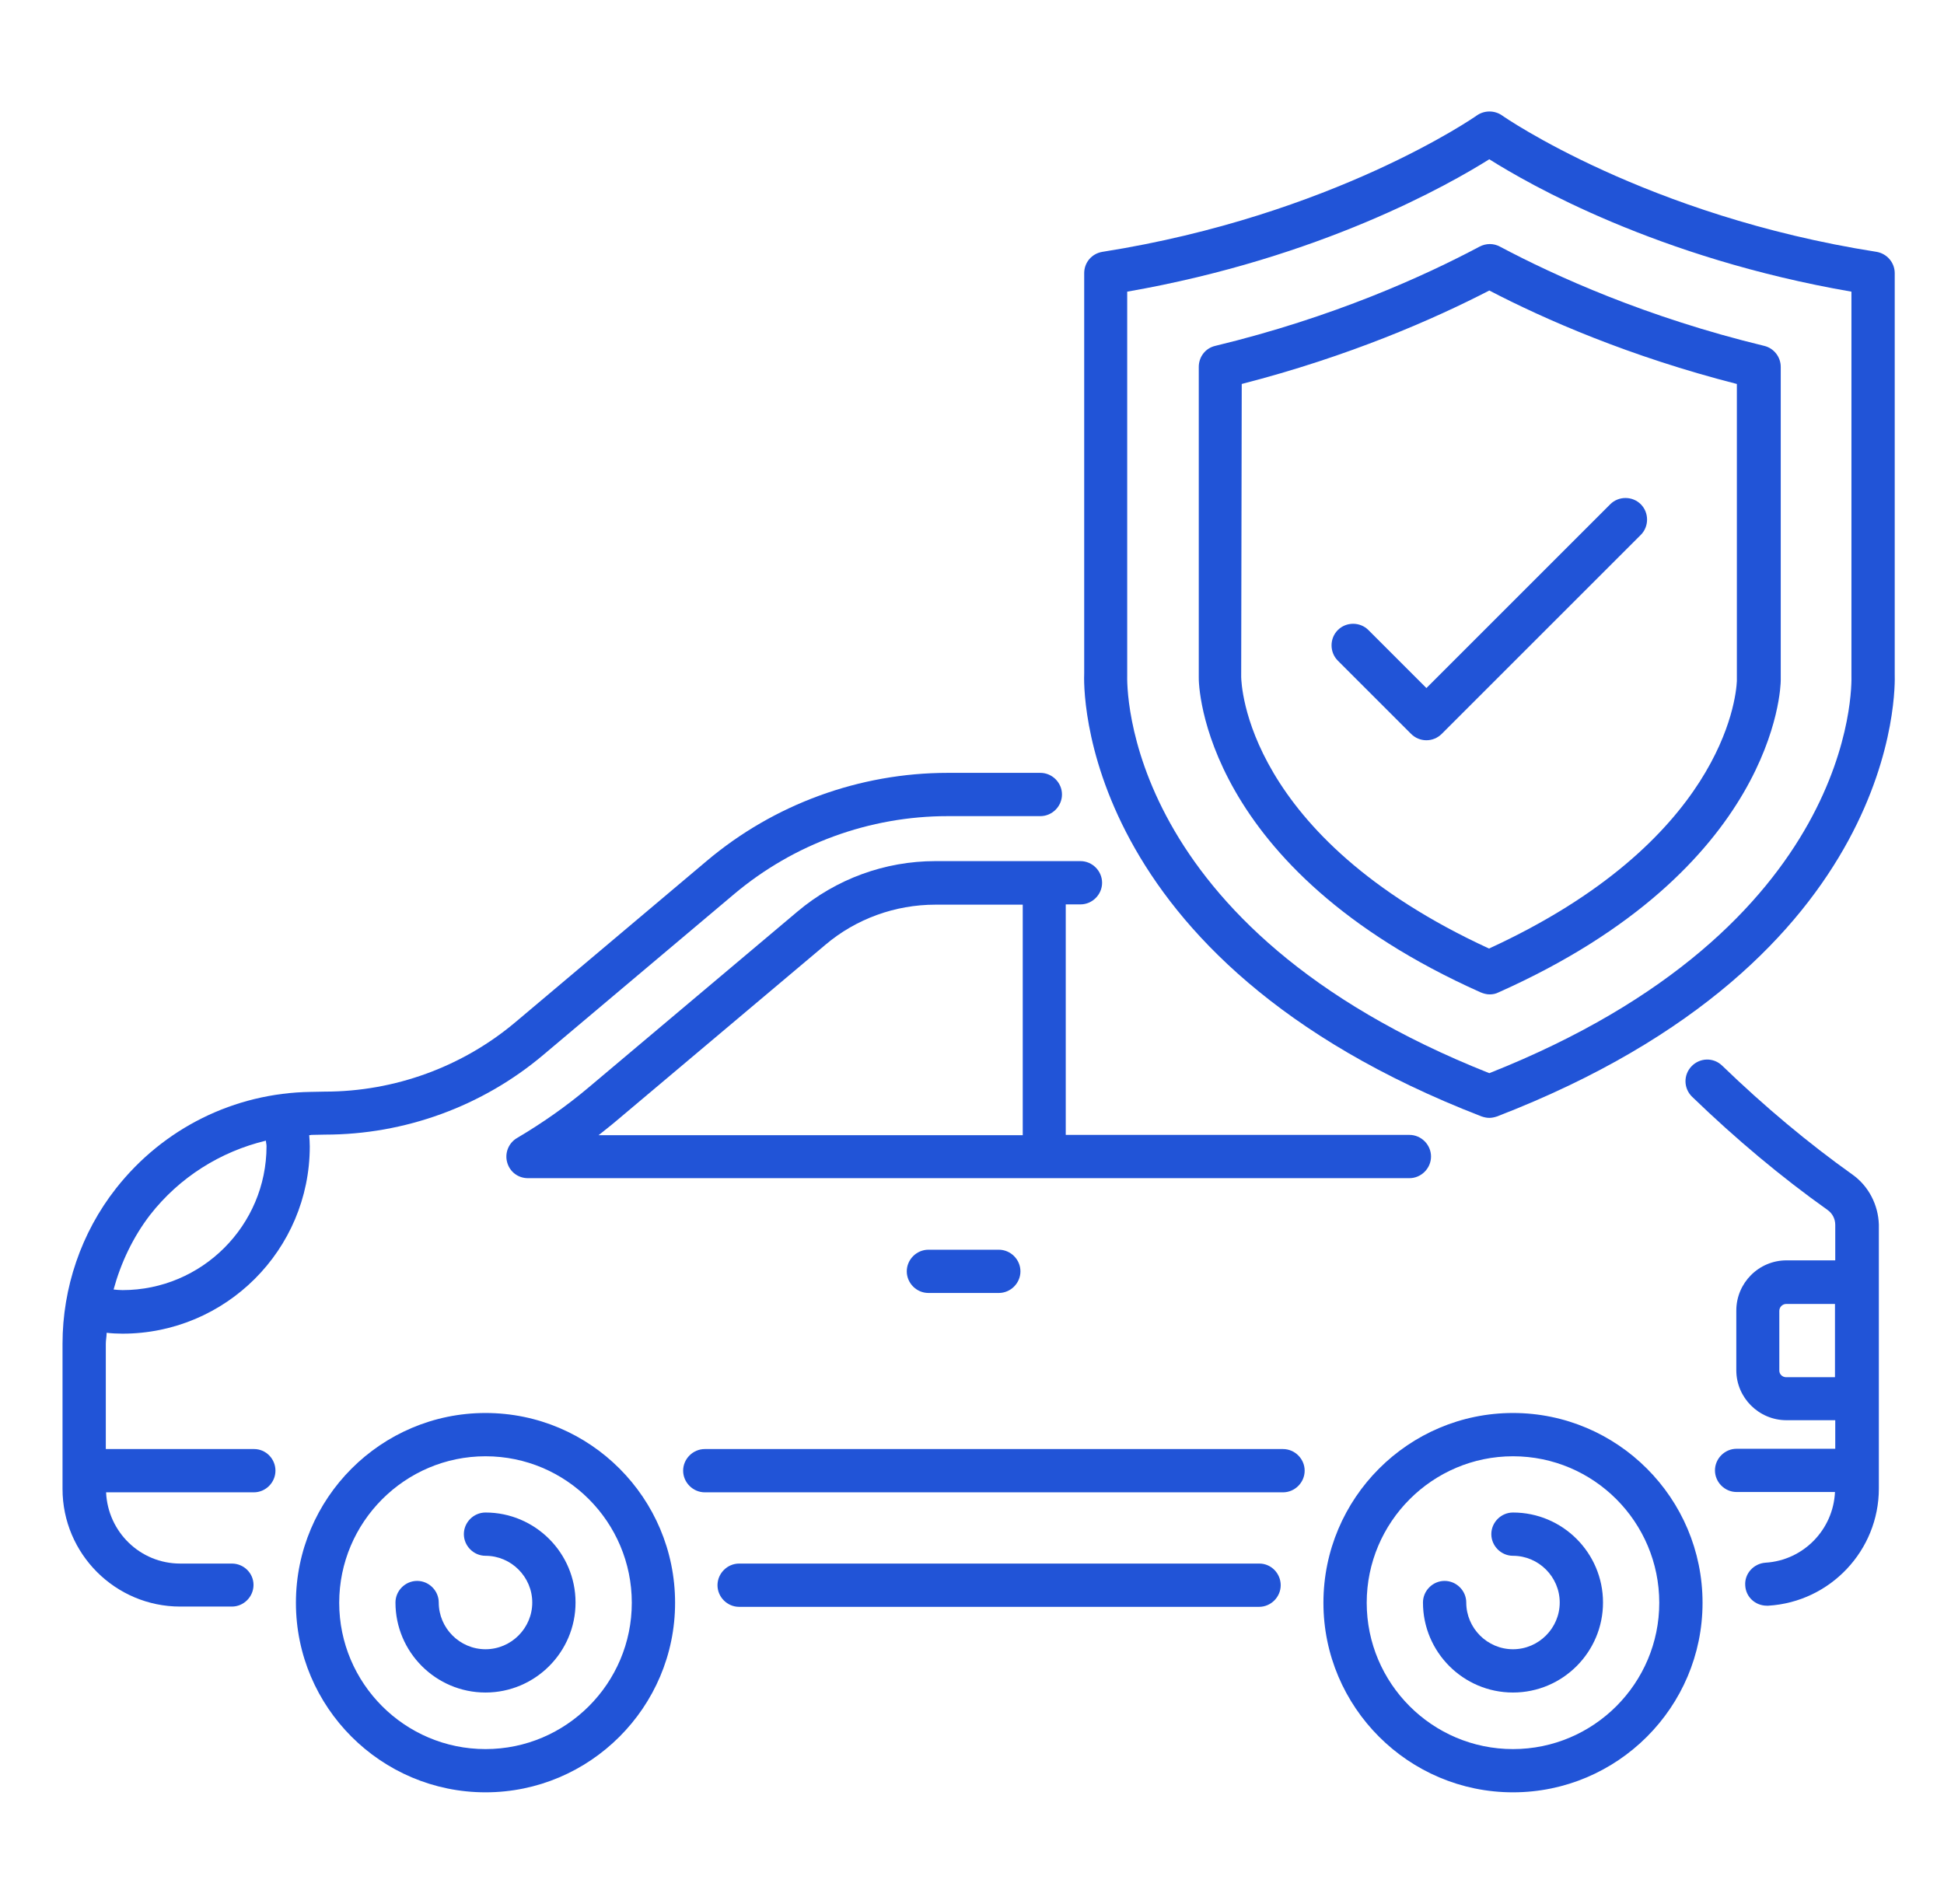 <svg width="49" height="48" viewBox="0 0 49 48" fill="none" xmlns="http://www.w3.org/2000/svg">
<g id="fi_7075875">
<g id="Group">
<path id="Vector" d="M38.136 35.622C35.503 35.622 33.358 37.767 33.358 40.407C33.358 43.04 35.503 45.185 38.136 45.185C40.769 45.185 42.914 43.04 42.914 40.407C42.914 37.767 40.769 35.622 38.136 35.622ZM38.136 44.095C36.099 44.095 34.449 42.436 34.449 40.407C34.449 38.371 36.107 36.713 38.136 36.713C40.172 36.713 41.823 38.371 41.823 40.407C41.823 42.436 40.172 44.095 38.136 44.095Z" fill="#2154D7"/>
<path id="Vector_2" d="M12.238 35.622C9.605 35.622 7.459 37.767 7.459 40.407C7.459 43.04 9.605 45.185 12.238 45.185C14.87 45.185 17.016 43.04 17.016 40.407C17.016 37.767 14.877 35.622 12.238 35.622ZM12.238 44.095C10.201 44.095 8.55 42.436 8.55 40.407C8.55 38.371 10.208 36.713 12.238 36.713C14.274 36.713 15.925 38.371 15.925 40.407C15.925 42.436 14.274 44.095 12.238 44.095Z" fill="#2154D7"/>
<path id="Vector_3" d="M12.238 38.131C11.939 38.131 11.692 38.378 11.692 38.676C11.692 38.974 11.939 39.222 12.238 39.222C12.885 39.222 13.416 39.753 13.416 40.4C13.416 41.047 12.885 41.578 12.238 41.578C11.59 41.578 11.059 41.047 11.059 40.4C11.059 40.102 10.812 39.855 10.514 39.855C10.216 39.855 9.968 40.102 9.968 40.4C9.968 41.651 10.987 42.669 12.238 42.669C13.488 42.669 14.507 41.651 14.507 40.4C14.507 39.149 13.488 38.131 12.238 38.131Z" fill="#2154D7"/>
<path id="Vector_4" d="M38.136 38.131C37.837 38.131 37.59 38.378 37.59 38.676C37.59 38.974 37.837 39.222 38.136 39.222C38.783 39.222 39.314 39.753 39.314 40.4C39.314 41.047 38.783 41.578 38.136 41.578C37.489 41.578 36.958 41.047 36.958 40.4C36.958 40.102 36.71 39.855 36.412 39.855C36.114 39.855 35.867 40.102 35.867 40.4C35.867 41.651 36.885 42.669 38.136 42.669C39.387 42.669 40.405 41.651 40.405 40.4C40.405 39.149 39.387 38.131 38.136 38.131Z" fill="#2154D7"/>
<path id="Vector_5" d="M23.401 31.506C23.103 31.506 22.856 31.753 22.856 32.051C22.856 32.349 23.103 32.596 23.401 32.596H25.176C25.474 32.596 25.721 32.349 25.721 32.051C25.721 31.753 25.474 31.506 25.176 31.506H23.401Z" fill="#2154D7"/>
<path id="Vector_6" d="M37.343 28.145C37.408 28.167 37.474 28.182 37.539 28.182C37.605 28.182 37.67 28.167 37.736 28.145C47.976 24.189 47.765 17.265 47.758 17.004V6.887C47.758 6.618 47.561 6.393 47.299 6.349C41.503 5.44 37.896 2.938 37.859 2.909C37.67 2.778 37.416 2.778 37.227 2.909C37.19 2.938 33.598 5.433 27.787 6.349C27.518 6.393 27.328 6.618 27.328 6.887V16.974C27.314 17.265 27.11 24.189 37.343 28.145ZM28.412 17.004V7.353C33.292 6.502 36.543 4.64 37.539 4.015C38.529 4.64 41.779 6.509 46.667 7.353V17.026C46.674 17.287 46.805 23.382 37.539 27.055C28.274 23.382 28.405 17.287 28.412 17.004Z" fill="#2154D7"/>
<path id="Vector_7" d="M37.321 25.018C37.394 25.047 37.467 25.069 37.547 25.069C37.627 25.069 37.699 25.055 37.772 25.018C44.754 21.905 44.885 17.338 44.885 17.149C44.885 17.127 44.885 17.105 44.885 17.091V9.251C44.885 8.996 44.71 8.778 44.47 8.72C41.496 8 39.205 6.96 37.808 6.218C37.648 6.131 37.459 6.131 37.292 6.218C35.896 6.96 33.612 8 30.63 8.72C30.383 8.778 30.216 8.996 30.216 9.251V17.069C30.208 17.273 30.303 21.884 37.321 25.018ZM31.299 9.68C34.012 8.982 36.143 8.044 37.539 7.324C38.936 8.051 41.074 8.989 43.779 9.68V17.134V17.171C43.758 17.629 43.387 21.222 37.532 23.913C31.372 21.076 31.292 17.229 31.285 17.069L31.299 9.68Z" fill="#2154D7"/>
<path id="Vector_8" d="M35.568 18.502C35.67 18.604 35.808 18.662 35.954 18.662C36.099 18.662 36.237 18.604 36.339 18.502L41.358 13.484C41.568 13.273 41.568 12.924 41.358 12.713C41.147 12.502 40.797 12.502 40.587 12.713L35.954 17.346L34.492 15.884C34.281 15.673 33.932 15.673 33.721 15.884C33.51 16.095 33.51 16.444 33.721 16.655L35.568 18.502Z" fill="#2154D7"/>
<path id="Vector_9" d="M46.696 29.614C45.583 28.822 44.478 27.898 43.408 26.865C43.19 26.654 42.849 26.662 42.638 26.88C42.427 27.098 42.434 27.44 42.652 27.651C43.758 28.72 44.907 29.68 46.063 30.502C46.187 30.589 46.259 30.727 46.259 30.88V31.774H45.03C44.332 31.774 43.765 32.342 43.765 33.04V34.545C43.765 35.236 44.332 35.804 45.03 35.804H46.259V36.524H43.772C43.474 36.524 43.227 36.771 43.227 37.069C43.227 37.367 43.474 37.614 43.772 37.614H46.252C46.209 38.56 45.459 39.338 44.499 39.396C44.201 39.418 43.968 39.673 43.99 39.971C44.005 40.262 44.245 40.48 44.536 40.48H44.572C46.136 40.385 47.358 39.084 47.358 37.527V30.873C47.343 30.378 47.103 29.905 46.696 29.614ZM46.252 34.72H45.023C44.928 34.72 44.849 34.647 44.849 34.553V33.047C44.849 32.953 44.928 32.873 45.023 32.873H46.252V34.72Z" fill="#2154D7"/>
<path id="Vector_10" d="M31.743 39.418H18.63C18.332 39.418 18.085 39.666 18.085 39.964C18.085 40.262 18.332 40.509 18.63 40.509H31.736C32.034 40.509 32.281 40.262 32.281 39.964C32.281 39.666 32.041 39.418 31.743 39.418Z" fill="#2154D7"/>
<path id="Vector_11" d="M23.576 21.709C22.303 21.709 21.074 22.16 20.099 22.982L14.841 27.411C14.281 27.884 13.67 28.313 13.03 28.691C12.819 28.815 12.718 29.069 12.783 29.302C12.848 29.542 13.059 29.702 13.307 29.702H35.525C35.823 29.702 36.07 29.455 36.07 29.156C36.07 28.858 35.823 28.611 35.525 28.611H26.863V22.8H27.234C27.532 22.8 27.779 22.553 27.779 22.255C27.779 21.956 27.532 21.709 27.234 21.709H23.576ZM25.772 28.618H15.088C15.241 28.495 15.394 28.378 15.547 28.247L20.805 23.818C21.576 23.164 22.565 22.807 23.576 22.807H25.779V28.618H25.772Z" fill="#2154D7"/>
<path id="Vector_12" d="M6.405 36.531H2.667V33.876C2.667 33.782 2.688 33.695 2.688 33.6C2.819 33.615 2.95 33.622 3.088 33.622C5.692 33.622 7.808 31.506 7.808 28.902C7.808 28.807 7.801 28.713 7.794 28.618C7.808 28.618 7.83 28.618 7.845 28.611L8.194 28.604C10.201 28.604 12.158 27.891 13.692 26.596L18.507 22.538C20.012 21.273 21.918 20.575 23.889 20.575H26.223C26.521 20.575 26.768 20.327 26.768 20.029C26.768 19.731 26.521 19.484 26.223 19.484H23.889C21.663 19.484 19.503 20.276 17.808 21.709L12.994 25.767C11.656 26.895 9.947 27.52 8.187 27.52L7.83 27.527C5.903 27.556 4.114 28.444 2.921 29.964C2.048 31.076 1.576 32.465 1.576 33.876V37.535C1.576 39.171 2.907 40.502 4.543 40.502H5.845C6.143 40.502 6.39 40.255 6.39 39.956C6.39 39.658 6.143 39.418 5.845 39.418H4.543C3.532 39.418 2.718 38.618 2.674 37.622H6.398C6.696 37.622 6.943 37.375 6.943 37.076C6.943 36.778 6.703 36.531 6.405 36.531ZM3.779 30.633C4.521 29.68 5.554 29.033 6.703 28.756C6.703 28.807 6.718 28.844 6.718 28.895C6.718 30.895 5.088 32.524 3.088 32.524C3.016 32.524 2.936 32.516 2.863 32.509C3.045 31.84 3.35 31.193 3.779 30.633Z" fill="#2154D7"/>
<path id="Vector_13" d="M32.339 36.531H17.765C17.467 36.531 17.219 36.778 17.219 37.076C17.219 37.374 17.467 37.622 17.765 37.622H32.339C32.638 37.622 32.885 37.374 32.885 37.076C32.885 36.778 32.638 36.531 32.339 36.531Z" fill="#2154D7"/>
</g>
</g>
</svg>
